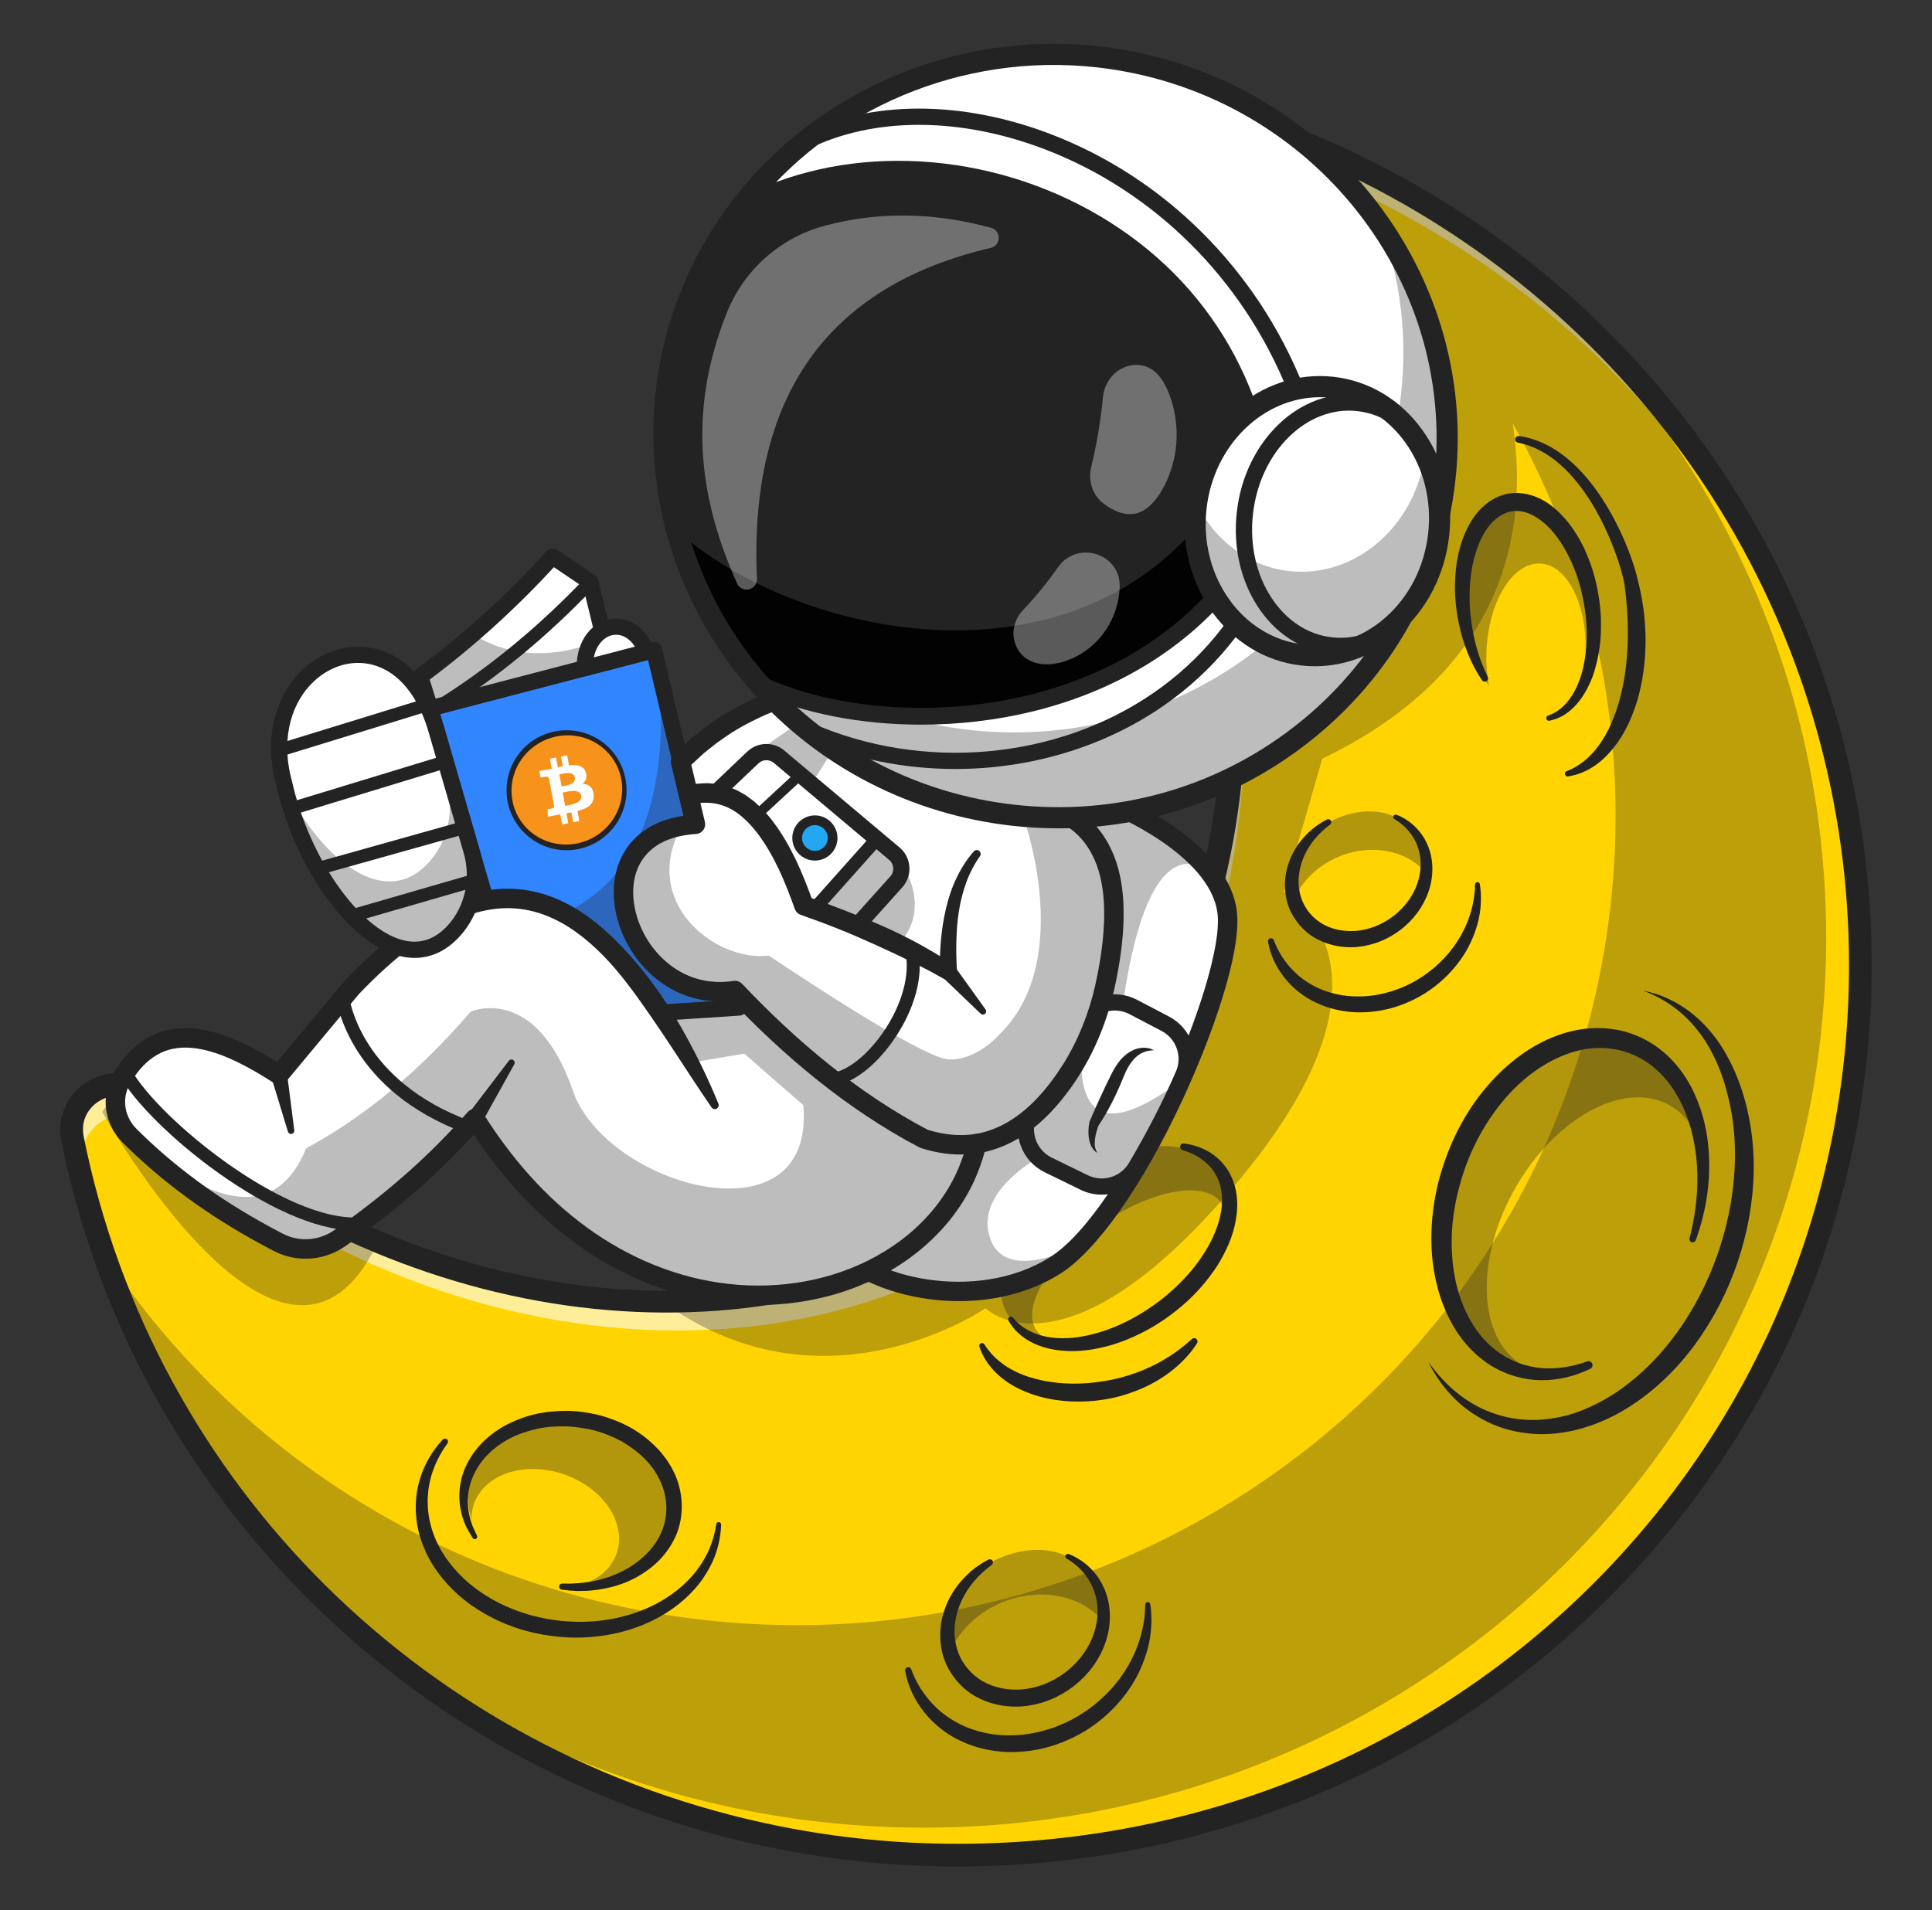 <?xml version="1.0" encoding="utf-8"?>
<!-- Generator: Adobe Illustrator 16.0.0, SVG Export Plug-In . SVG Version: 6.00 Build 0)  -->
<!DOCTYPE svg PUBLIC "-//W3C//DTD SVG 1.1//EN" "http://www.w3.org/Graphics/SVG/1.1/DTD/svg11.dtd">
<svg version="1.1" id="Camada_1" xmlns="http://www.w3.org/2000/svg" xmlns:xlink="http://www.w3.org/1999/xlink" x="0px" y="0px"
	 width="384.087px" height="379.841px" viewBox="0 0 384.087 379.841" enable-background="new 0 0 384.087 379.841"
	 xml:space="preserve">
<rect x="0" y="0" width="384.087" height="379.841" fill="#333333" stroke="none"/>
<g>
	<g>
		<path fill="#FFD400" d="M369.845,191.9c0,95.91-77.349,174.007-173.877,176.896c-1.837,0.058-3.688,0.083-5.538,0.083
			c-12.32,0-24.35-1.225-35.974-3.564C83.915,351.157,28.42,296.172,14.43,226.462c-1.264-6.279,3.894-11.05,9.296-10.817
			c1.934,0.084,3.907,0.818,5.622,2.347c13.932,12.448,29.533,22.126,45.818,28.914c17.716,7.395,36.238,11.378,54.263,11.811
			c70.142,1.683,132.85-50.356,112.053-164.092c0,0,4.758-26.941-8.865-52.838c-5.228-9.935,4.217-21.249,14.88-17.722
			c12.907,4.261,25.155,9.935,36.56,16.845c15.551,9.393,29.533,21.062,41.48,34.536c6.84,7.717,13.016,16.027,18.431,24.839
			C360.388,127.006,369.845,158.364,369.845,191.9z"/>
	</g>
	<g>
		<g opacity="0.35">
			<path fill="#232323" d="M226.702,263.059c-12.34,6.537-24.562,4.856-27.297-3.754s5.05-20.89,17.39-27.427
				c12.34-6.536,24.562-4.855,27.297,3.755C246.828,244.243,239.042,256.522,226.702,263.059z"/>
		</g>
		<g>
			<path fill="#FFD400" d="M226.558,262.32c-10.54,6.035-20.053,6.23-21.247,0.439s6.382-15.378,16.923-21.412
				c10.54-6.034,20.053-6.23,21.247-0.439S237.099,256.287,226.558,262.32z"/>
		</g>
		<g>
			<path fill="#FFD400" d="M180.552,332.082c0.433,1.609,1.074,3.17,1.933,4.651c6.073,10.501,20.644,13.171,32.549,5.966
				c8.938-5.417,13.835-14.863,13.143-23.671L180.552,332.082z"/>
		</g>
		<g>
			<path fill="#232323" d="M181.157,331.92c0.486,1.338,1.104,2.611,1.838,3.798c0.781,1.161,1.59,2.292,2.573,3.263
				c1.905,1.986,4.238,3.508,6.764,4.521c2.532,1.003,5.252,1.537,7.987,1.555c2.736,0.063,5.477-0.389,8.1-1.204
				c5.27-1.616,10.027-4.914,13.529-9.23c3.492-4.33,5.678-9.802,5.726-15.554v-0.01c0.003-0.279,0.23-0.504,0.511-0.502
				c0.252,0.002,0.459,0.189,0.495,0.432c0.44,2.977,0.244,6.086-0.566,9.034c-0.826,2.94-2.126,5.783-3.938,8.275
				c-1.778,2.519-3.996,4.722-6.48,6.561c-2.486,1.841-5.302,3.23-8.252,4.2c-2.957,0.959-6.088,1.401-9.211,1.313
				c-3.119-0.132-6.244-0.799-9.088-2.134c-5.722-2.581-10.141-7.978-11.197-13.994c-0.061-0.342,0.167-0.668,0.508-0.729
				C180.76,331.461,181.054,331.639,181.157,331.92z"/>
		</g>
		<g opacity="0.35">
			<path fill="#232323" d="M114.403,282.894c11.031,1.024,19.391,8.987,18.672,17.787c-0.719,8.8-10.245,15.103-21.276,14.077
				c-11.031-1.023-19.391-8.986-18.672-17.786S103.372,281.869,114.403,282.894z"/>
		</g>
		<g>
			<path fill="#FFD400" d="M114.106,293.967c7.461,3.525,10.958,10.854,7.811,16.366s-11.748,7.124-19.209,3.599
				c-7.461-3.524-10.958-10.852-7.811-16.365C98.044,292.054,106.645,290.442,114.106,293.967z"/>
		</g>
		<g>
			<path fill="#232323" d="M111.799,314.879l1.497,0.012c0.498-0.027,0.995-0.038,1.489-0.076c0.989-0.074,1.972-0.186,2.94-0.373
				c1.935-0.366,3.812-0.973,5.559-1.807c1.757-0.813,3.366-1.9,4.752-3.184c1.391-1.277,2.541-2.791,3.307-4.457
				c1.573-3.328,1.466-7.248-0.1-10.545c-0.215-0.405-0.391-0.83-0.631-1.223l-0.746-1.167L129,290.967
				c-0.289-0.363-0.641-0.68-0.957-1.023c-1.33-1.318-2.869-2.437-4.518-3.379c-1.673-0.906-3.458-1.607-5.303-2.126
				c-1.861-0.454-3.768-0.745-5.692-0.823c-1.918-0.035-3.85,0.076-5.726,0.485c-1.868,0.422-3.698,1.022-5.403,1.887
				c-3.37,1.755-6.258,4.55-7.579,8.117c-0.677,1.765-0.936,3.711-0.755,5.628c0.089,0.959,0.292,1.914,0.588,2.846
				c0.266,0.945,0.738,1.814,1.142,2.725l0.029,0.066c0.109,0.244-0.001,0.531-0.246,0.64c-0.228,0.101-0.493,0.011-0.616-0.198
				c-0.528-0.906-1.129-1.79-1.527-2.783c-0.415-0.984-0.716-2.021-0.903-3.085c-0.373-2.126-0.263-4.361,0.356-6.471
				c0.618-2.111,1.747-4.058,3.171-5.72c1.425-1.668,3.163-3.049,5.052-4.129c1.901-1.061,3.938-1.859,6.044-2.375
				c2.109-0.517,4.277-0.705,6.438-0.721c2.165,0.017,4.315,0.326,6.426,0.824c2.096,0.561,4.138,1.338,6.07,2.361
				c1.919,1.049,3.689,2.383,5.253,3.944c0.374,0.408,0.78,0.786,1.125,1.222l1.027,1.316l0.897,1.419
				c0.287,0.479,0.51,1.001,0.765,1.502c1.852,4.099,1.904,9.136-0.228,13.146c-1.03,2.006-2.474,3.753-4.158,5.159
				c-1.694,1.396-3.585,2.51-5.585,3.301c-2.007,0.775-4.101,1.262-6.206,1.488c-1.052,0.117-2.109,0.152-3.161,0.146
				c-0.526-0.017-1.051-0.062-1.574-0.091l-1.561-0.182c-0.332-0.039-0.569-0.34-0.531-0.671c0.036-0.309,0.299-0.536,0.603-0.534
				H111.799z"/>
		</g>
		<g>
			<path fill="#232323" d="M88.955,287.016c-2.298,3.143-3.739,6.836-3.905,10.605c-0.208,3.766,0.807,7.502,2.695,10.734
				c1.91,3.225,4.582,6.012,7.717,8.145c3.108,2.178,6.645,3.741,10.329,4.736c7.371,1.966,15.453,1.674,22.506-1.313
				c3.513-1.492,6.756-3.67,9.286-6.539c1.265-1.432,2.32-3.043,3.156-4.773c0.806-1.741,1.372-3.608,1.652-5.541l0.001-0.006
				c0.039-0.268,0.287-0.452,0.554-0.414c0.248,0.037,0.425,0.254,0.417,0.499c-0.065,2.052-0.458,4.112-1.173,6.067
				c-0.728,1.952-1.771,3.787-3.029,5.458c-2.562,3.315-5.979,5.929-9.756,7.703c-3.769,1.813-7.892,2.823-12.046,3.138
				c-4.161,0.319-8.357-0.095-12.403-1.136c-4.042-1.057-7.906-2.835-11.342-5.261c-1.71-1.223-3.3-2.624-4.717-4.191
				c-1.417-1.566-2.683-3.287-3.672-5.172c-0.985-1.882-1.751-3.893-2.177-5.984c-0.405-2.094-0.508-4.244-0.266-6.35
				c0.498-4.221,2.42-8.185,5.24-11.178c0.229-0.244,0.612-0.258,0.857-0.029C89.105,286.426,89.132,286.771,88.955,287.016z"/>
		</g>
		<g opacity="0.35">
			<path fill="#232323" d="M219.681,321.26c0.463,5.188-2.663,10.74-8.393,13.912c-7.63,4.219-16.992,2.616-20.913-3.579
				c-0.555-0.874-0.97-1.795-1.251-2.743c-3.372-10.484,4.457-17.7,11.977-19.904C209.599,306.453,218.197,309.896,219.681,321.26z"
				/>
		</g>
		<g>
			<path fill="#FFD400" d="M219.005,322.081c0.463,5.188-2.663,10.74-8.393,13.911c-7.63,4.22-16.992,2.617-20.914-3.578
				c-0.555-0.874-0.97-1.795-1.25-2.742c1.259-3.932,4.256-7.602,8.627-10.022C204.827,315.364,214.201,316.527,219.005,322.081z"/>
		</g>
		<g>
			<path fill="#232323" d="M197.138,311.184c-2.58,1.879-4.699,4.31-5.976,7.109c-1.3,2.771-1.75,5.903-1.109,8.753
				c0.319,1.431,0.872,2.776,1.722,3.946c0.813,1.186,1.855,2.193,3.056,2.98c2.412,1.58,5.425,2.188,8.368,1.945
				c5.922-0.495,11.545-4.547,13.893-10.111c1.146-2.773,1.496-5.926,0.616-8.83c-0.841-2.917-2.894-5.479-5.657-7.061
				c-0.242-0.138-0.328-0.446-0.191-0.689c0.127-0.223,0.398-0.313,0.63-0.22c1.587,0.642,3.086,1.594,4.321,2.849
				c1.25,1.244,2.225,2.768,2.889,4.426c1.322,3.342,1.203,7.172-0.008,10.527c-2.43,6.775-8.947,11.77-16.189,12.463
				c-3.607,0.336-7.395-0.473-10.51-2.537c-1.536-1.055-2.859-2.426-3.861-3.986c-1.039-1.533-1.719-3.328-2.004-5.131
				c-0.311-1.813-0.271-3.662,0.076-5.426c0.357-1.764,1.004-3.443,1.868-4.98c1.756-3.062,4.382-5.539,7.419-7.099
				c0.309-0.158,0.688-0.036,0.846,0.272c0.143,0.278,0.057,0.615-0.189,0.793L197.138,311.184z"/>
		</g>
		<g>
			<path fill="#FFD400" d="M308.934,198.476c5.819-2.452,11.905-3.101,17.688-1.507c10.479,2.887,16.971,12.27,19.309,24.646
				c1.533,8.121,1.021,17.441-1.919,26.862c-7.421,23.778-27.505,39.179-44.858,34.399c-6.458-1.779-11.627-6.102-15.19-12.054
				c-6.014-10.044-6.86-24.525-2.2-39.456L308.934,198.476z"/>
		</g>
		<g>
			<path fill="#232323" d="M326.623,196.969c2.92,0.561,5.751,1.752,8.268,3.46c2.527,1.7,4.704,3.927,6.508,6.408
				c3.547,5.038,5.607,10.972,6.593,17.003c1.007,6.059,0.811,12.276-0.269,18.301c-1.098,6.027-3.086,11.881-5.891,17.342
				c-2.822,5.443-6.451,10.512-10.936,14.766c-4.473,4.229-9.781,7.756-15.779,9.574c-0.738,0.25-1.51,0.408-2.26,0.615
				c-0.771,0.141-1.527,0.334-2.307,0.426c-1.544,0.25-3.117,0.326-4.68,0.301c-3.125-0.115-6.236-0.732-9.09-1.943
				c-2.844-1.229-5.441-2.965-7.596-5.106c-2.154-2.144-3.9-4.63-5.223-7.291c1.736,2.411,3.734,4.601,6.019,6.389
				c2.287,1.78,4.838,3.169,7.544,4.013c2.693,0.882,5.531,1.217,8.322,1.096c2.792-0.174,5.566-0.697,8.189-1.707
				c5.264-1.972,9.98-5.304,13.986-9.312c2.008-2.005,3.852-4.186,5.5-6.51c1.664-2.312,3.15-4.757,4.455-7.298
				c2.625-5.072,4.541-10.531,5.713-16.133c0.593-2.802,0.947-5.647,1.137-8.502c0.07-1.428,0.114-2.859,0.076-4.288
				c-0.02-1.431-0.102-2.86-0.256-4.281c-0.285-2.843-0.882-5.669-1.673-8.417c-0.802-2.748-1.903-5.41-3.353-7.879
				c-1.433-2.479-3.271-4.722-5.457-6.615C331.98,199.486,329.414,197.993,326.623,196.969z"/>
		</g>
		<g opacity="0.35">
			<path fill="#232323" d="M291.159,227.234c8.746-16.753,25.491-24.709,37.4-17.77s14.474,26.146,5.728,42.9
				c-8.746,16.753-25.491,24.709-37.4,17.77C284.976,263.195,282.413,243.988,291.159,227.234z"/>
		</g>
		<g>
			<path fill="#FFD400" d="M302.16,234.695c8.635-13.908,22.462-20.267,30.885-14.203c8.423,6.063,8.252,22.252-0.383,36.159
				c-8.634,13.907-22.461,20.267-30.885,14.203C293.355,264.791,293.525,248.603,302.16,234.695z"/>
		</g>
		<g>
			<path fill="#232323" d="M316.138,272.186c-1.495,0.698-3.059,1.287-4.69,1.676c-1.63,0.391-3.319,0.584-5.021,0.579
				c-3.405-0.023-6.834-1.001-9.806-2.776c-2.965-1.797-5.427-4.354-7.247-7.248c-1.814-2.904-3.073-6.111-3.832-9.399
				c-0.786-3.29-1.058-6.669-0.97-10.019c0.105-3.352,0.562-6.686,1.377-9.926c1.658-6.46,4.537-12.654,8.736-17.926
				c1.057-1.311,2.184-2.567,3.385-3.757c1.212-1.179,2.5-2.286,3.863-3.304c2.723-2.037,5.795-3.688,9.129-4.682
				c3.322-1.008,6.941-1.291,10.42-0.633c3.48,0.635,6.764,2.274,9.396,4.566c2.644,2.291,4.665,5.172,6.044,8.263
				c1.396,3.088,2.246,6.362,2.626,9.658c0.751,6.601-0.21,13.251-2.423,19.345c-0.121,0.336-0.493,0.509-0.829,0.387
				c-0.315-0.114-0.487-0.447-0.407-0.766l0.002-0.008c1.567-6.109,2.055-12.486,0.981-18.568c-0.53-3.033-1.44-5.985-2.823-8.663
				c-1.373-2.675-3.193-5.093-5.465-6.911c-2.258-1.833-4.954-3.012-7.777-3.482c-2.823-0.467-5.763-0.186-8.538,0.727
				c-5.573,1.825-10.482,5.742-14.2,10.506c-3.75,4.769-6.466,10.389-8,16.305c-1.585,5.895-1.961,12.142-0.791,18.074
				c0.572,2.966,1.606,5.824,3.077,8.409c1.458,2.591,3.454,4.86,5.89,6.506c2.421,1.658,5.299,2.679,8.287,2.915
				c2.99,0.242,6.07-0.271,8.984-1.326l0.01-0.004c0.416-0.15,0.877,0.064,1.028,0.481
				C316.696,271.578,316.509,272.012,316.138,272.186z"/>
		</g>
		<g>
			<path fill="#232323" d="M235.371,227.365c1.619,0.215,3.246,0.693,4.736,1.533c1.486,0.834,2.823,2.033,3.803,3.495
				c0.993,1.456,1.601,3.164,1.883,4.884c0.266,1.728,0.205,3.473-0.077,5.148c-0.269,1.682-0.771,3.303-1.417,4.842
				c-0.645,1.541-1.42,3.014-2.303,4.41c-1.798,2.773-3.96,5.276-6.4,7.452c-2.449,2.163-5.117,4.07-8.012,5.585
				c-2.889,1.516-5.965,2.717-9.189,3.369c-3.207,0.674-6.588,0.82-9.857,0.079c-1.621-0.393-3.221-1.001-4.623-1.94
				c-0.709-0.455-1.35-1.014-1.937-1.608c-0.577-0.61-1.065-1.292-1.491-1.997c-0.154-0.256-0.071-0.59,0.185-0.744
				c0.235-0.142,0.534-0.084,0.702,0.123l0.01,0.014c1.883,2.332,4.686,3.564,7.568,3.929c2.901,0.386,5.891,0.003,8.755-0.764
				c2.864-0.795,5.635-1.971,8.227-3.464c2.588-1.494,5.05-3.24,7.247-5.266c2.203-2.01,4.215-4.236,5.832-6.708
				c1.647-2.44,2.932-5.129,3.561-7.915c0.325-1.391,0.44-2.807,0.327-4.186c-0.111-1.374-0.466-2.725-1.142-3.919
				c-1.273-2.456-3.797-4.171-6.669-5.04c-0.356-0.106-0.559-0.482-0.452-0.839C234.733,227.518,235.048,227.322,235.371,227.365z"
				/>
		</g>
		<g>
			<path fill="#232323" d="M237.968,267.119c-2.278,3.532-5.682,6.344-9.476,8.258c-1.894,0.979-3.91,1.705-5.962,2.277
				c-2.063,0.533-4.177,0.877-6.307,0.99c-4.248,0.227-8.603-0.311-12.586-2.013c-1.987-0.839-3.874-1.988-5.456-3.492
				c-1.569-1.504-2.841-3.356-3.479-5.396c-0.09-0.288,0.07-0.594,0.358-0.684c0.241-0.075,0.496,0.026,0.625,0.232l0.005,0.009
				c2.073,3.325,5.399,5.401,9,6.532c3.614,1.131,7.487,1.477,11.303,1.207c3.817-0.28,7.611-1.11,11.163-2.572
				c3.555-1.459,6.863-3.512,9.777-6.207l0.006-0.006c0.274-0.254,0.703-0.238,0.957,0.037
				C238.111,266.524,238.132,266.865,237.968,267.119z"/>
		</g>
		<g>
			<path fill="#FFD400" d="M291.827,141.679c-2.62-4.478-4.687-9.94-5.874-16.028c-3.563-18.27,2.138-35.255,12.732-37.94
				c10.595-2.684,22.072,9.95,25.635,28.219c3.564,18.27-2.137,35.255-12.73,37.939L291.827,141.679z"/>
		</g>
		<g>
			<path fill="#232323" d="M301.976,86.701c3.528,0.484,6.824,2.164,9.529,4.405c2.729,2.24,4.98,4.97,6.893,7.877
				c1.908,2.915,3.518,6.007,4.844,9.218c0.662,1.607,1.261,3.24,1.771,4.919c0.254,0.841,0.486,1.693,0.676,2.585
				c0.206,0.847,0.414,1.695,0.563,2.556c0.176,0.856,0.301,1.721,0.442,2.585c0.112,0.868,0.212,1.738,0.276,2.612
				c0.148,1.747,0.221,3.505,0.146,5.264c-0.084,3.518-0.608,7.041-1.589,10.46c-0.513,1.703-1.138,3.38-1.911,4.998
				c-0.801,1.604-1.732,3.159-2.868,4.574c-1.144,1.403-2.46,2.697-3.995,3.69c-1.527,0.998-3.267,1.678-5.034,1.939
				c-0.295,0.043-0.569-0.16-0.612-0.455c-0.038-0.253,0.107-0.492,0.336-0.582l0.013-0.004c1.526-0.599,2.88-1.475,4.071-2.518
				c1.172-1.07,2.185-2.305,3.033-3.653c0.857-1.342,1.582-2.778,2.165-4.28c0.608-1.489,1.095-3.037,1.476-4.615
				c0.81-3.146,1.197-6.41,1.361-9.687c0.139-3.28,0.037-6.584-0.308-9.882c-0.081-0.825-0.199-1.646-0.288-2.474
				c-0.134-0.777-0.334-1.572-0.548-2.366c-0.437-1.587-0.967-3.167-1.558-4.721c-1.195-3.105-2.615-6.137-4.344-8.972
				c-1.731-2.827-3.754-5.488-6.199-7.678c-2.438-2.177-5.342-3.872-8.56-4.481c-0.362-0.069-0.599-0.417-0.53-0.779
				C301.294,86.887,301.626,86.653,301.976,86.701z"/>
		</g>
		<g opacity="0.35">
			<path fill="#232323" d="M315.039,112.823c1.695,5.317,2.14,10.879,1.494,15.725c-0.76,5.683-3.006,10.399-6.481,12.606
				c-6.437,4.098-14.642-1.937-18.323-13.481c-3.519-11.016-1.645-23.072,4.135-27.716c0.273-0.225,0.56-0.43,0.852-0.615
				C303.152,95.244,311.357,101.278,315.039,112.823z"/>
		</g>
		<g>
			<path fill="#FFD400" d="M295.609,127.971c0.85-9.706,5.904-16.799,11.29-15.843s9.063,9.599,8.214,19.305
				s-5.904,16.799-11.29,15.843C298.437,146.321,294.759,137.677,295.609,127.971z"/>
		</g>
		<g>
			<path fill="#232323" d="M294.611,135.242c-2.256-3.355-3.733-7.209-4.57-11.175l-0.295-1.496l-0.209-1.513l-0.103-0.758
				l-0.06-0.763l-0.111-1.53c-0.058-2.048,0.043-4.108,0.343-6.163c0.329-2.052,0.879-4.092,1.747-6.053
				c0.871-1.949,2.066-3.863,3.842-5.372c0.896-0.731,1.908-1.39,3.049-1.785c1.115-0.461,2.35-0.643,3.557-0.604
				c2.438,0.082,4.662,1.073,6.427,2.394c1.784,1.326,3.218,2.951,4.435,4.675c1.202,1.736,2.188,3.585,2.963,5.506
				c1.572,3.835,2.396,7.895,2.624,11.977c0.067,2.045,0.046,4.097-0.241,6.13c-0.293,2.029-0.74,4.043-1.459,5.981
				c-0.752,1.921-1.741,3.789-3.142,5.364c-0.69,0.79-1.497,1.493-2.393,2.062c-0.21,0.16-0.453,0.273-0.695,0.385l-0.719,0.339
				c-0.49,0.197-1.015,0.308-1.515,0.458c-0.283,0.085-0.582-0.075-0.668-0.358c-0.084-0.278,0.069-0.571,0.342-0.663l0.063-0.021
				c1.748-0.584,3.17-1.819,4.24-3.294c1.066-1.488,1.834-3.202,2.358-4.992c0.509-1.799,0.812-3.66,0.952-5.534
				c0.123-1.878,0.076-3.767-0.082-5.644c-0.423-3.741-1.273-7.464-2.798-10.864c-0.761-1.696-1.648-3.324-2.701-4.808
				c-1.063-1.47-2.289-2.805-3.679-3.808c-1.387-0.996-2.92-1.663-4.434-1.716c-0.752-0.028-1.508,0.067-2.211,0.368
				c-0.722,0.234-1.385,0.666-2.012,1.162c-1.256,1.013-2.274,2.469-3.036,4.077c-0.765,1.614-1.294,3.38-1.688,5.188
				c-0.354,1.823-0.523,3.692-0.575,5.575l0.011,1.415l0.008,0.709l0.051,0.708l0.102,1.418l0.184,1.413
				c0.473,3.775,1.566,7.484,3.25,10.935l0.004,0.008c0.162,0.332,0.023,0.731-0.309,0.893
				C295.154,135.618,294.792,135.515,294.611,135.242z"/>
		</g>
		<g>
			<path fill="#FFD400" d="M250.089,181.938c0.373,1.387,0.926,2.732,1.667,4.009c5.235,9.052,17.795,11.354,28.058,5.142
				c7.705-4.668,11.926-12.812,11.328-20.404L250.089,181.938z"/>
		</g>
		<g>
			<path fill="#232323" d="M253.245,186.941c0.429,1.146,0.968,2.235,1.604,3.249c0.678,0.991,1.377,1.956,2.224,2.782
				c1.641,1.691,3.642,2.983,5.804,3.844c2.17,0.85,4.496,1.305,6.836,1.313c2.34,0.054,4.686-0.335,6.932-1.032
				c4.514-1.381,8.592-4.199,11.608-7.888c3.007-3.702,4.905-8.38,4.99-13.328v-0.009c0.005-0.266,0.224-0.478,0.49-0.473
				c0.237,0.004,0.433,0.18,0.468,0.407c0.401,2.571,0.246,5.264-0.443,7.82c-0.704,2.549-1.82,5.017-3.386,7.18
				c-3.078,4.37-7.615,7.701-12.753,9.345c-2.564,0.833-5.281,1.215-7.99,1.138c-2.705-0.119-5.418-0.7-7.883-1.866
				c-4.963-2.251-8.781-6.957-9.652-12.171c-0.056-0.326,0.164-0.635,0.49-0.69C252.871,186.512,253.146,186.678,253.245,186.941z"
				/>
		</g>
		<g opacity="0.35">
			<path fill="#232323" d="M283.819,172.609c0.399,4.472-2.296,9.258-7.233,11.992c-6.578,3.637-14.648,2.256-18.027-3.085
				c-0.479-0.753-0.836-1.547-1.078-2.364c-2.907-9.038,3.841-15.258,10.323-17.158
				C275.128,159.847,282.539,162.815,283.819,172.609z"/>
		</g>
		<g>
			<path fill="#FFD400" d="M283.236,173.318c0.398,4.472-2.295,9.258-7.233,11.992c-6.577,3.637-14.647,2.256-18.028-3.085
				c-0.478-0.753-0.836-1.547-1.078-2.364c1.086-3.389,3.67-6.551,7.438-8.639C271.014,167.528,279.095,168.53,283.236,173.318z"/>
		</g>
		<g>
			<path fill="#232323" d="M264.417,163.973c-2.205,1.634-4.008,3.727-5.087,6.128c-1.101,2.377-1.471,5.05-0.919,7.47
				c0.527,2.43,2.035,4.546,4.069,5.873c2.048,1.34,4.609,1.854,7.116,1.65c5.045-0.418,9.852-3.868,11.872-8.61
				c0.985-2.365,1.298-5.052,0.559-7.536c-0.704-2.495-2.444-4.697-4.806-6.077c-0.23-0.134-0.308-0.429-0.174-0.659
				c0.121-0.207,0.371-0.29,0.588-0.208l0.003,0.001c2.78,1.054,5.146,3.386,6.284,6.28c1.16,2.901,1.068,6.233,0.021,9.151
				c-2.098,5.896-7.757,10.242-14.059,10.849c-3.141,0.294-6.439-0.412-9.156-2.213c-1.339-0.921-2.492-2.12-3.365-3.482
				c-0.904-1.338-1.496-2.905-1.74-4.477c-0.268-1.579-0.229-3.189,0.076-4.723c0.316-1.533,0.883-2.99,1.637-4.322
				c1.535-2.651,3.822-4.788,6.462-6.118c0.295-0.149,0.654-0.03,0.803,0.265c0.134,0.264,0.052,0.58-0.177,0.75L264.417,163.973z"
				/>
		</g>
	</g>
	<g opacity="0.6">
		<g>
			<path fill="#FFFFFF" d="M16.364,232.264c-1.264-6.278,3.894-11.049,9.296-10.817c1.934,0.084,3.907,0.819,5.622,2.347
				c13.932,12.449,29.533,22.126,45.818,28.914c17.716,7.395,36.238,11.379,54.263,11.811
				c70.142,1.684,132.85-50.355,112.052-164.091c0,0,3.711-21.029-4.817-43.788c5.985,20.407,2.884,37.985,2.884,37.985
				c20.797,113.735-41.911,165.774-112.053,164.092c-18.025-0.433-36.547-4.416-54.263-11.811
				c-16.285-6.788-31.886-16.466-45.818-28.914c-1.715-1.528-3.688-2.263-5.622-2.347c-5.402-0.232-10.56,4.539-9.296,10.817
				c1.625,8.099,3.817,15.994,6.521,23.653C19.122,244.287,17.582,238.333,16.364,232.264z"/>
		</g>
		<g>
			<path fill="#FFFFFF" d="M233.116,42.754c-0.718-8.356,7.367-15.848,16.315-12.889c12.906,4.262,25.155,9.935,36.56,16.846
				c15.55,9.393,29.533,21.062,41.479,34.536c6.84,7.717,13.016,16.027,18.432,24.84c6.434,10.47,11.793,21.655,15.937,33.401
				c-4.354-13.875-10.386-27.022-17.872-39.203c-5.415-8.813-11.591-17.123-18.431-24.84c-11.947-13.474-25.93-25.143-41.48-34.536
				c-11.404-6.911-23.652-12.584-36.56-16.845c-10.663-3.527-20.107,7.788-14.88,17.722
				C232.787,42.108,232.952,42.431,233.116,42.754z"/>
		</g>
	</g>
	<g opacity="0.3">
		<path fill="#232323" d="M363.043,186.434c0,95.91-77.348,174.007-173.877,176.895c-1.837,0.059-3.688,0.084-5.538,0.084
			c-12.32,0-24.35-1.225-35.974-3.564c-18.773-3.766-36.483-10.432-52.625-19.489c-28.869-18.251-52.084-44.432-66.486-75.421
			c-1.67-3.585-3.217-7.234-4.642-10.941c12.172,17.148,27.67,31.964,45.721,43.434c10.541,6.697,21.952,12.255,34.078,16.471
			c10.206,3.559,20.914,6.157,32.034,7.686c1.67,0.225,3.346,0.432,5.016,0.611c87.504,9.367,167.031-51.542,178.926-138.136
			c4.165-30.274-0.483-59.762-11.99-85.923c-2.09-4.745-4.404-9.387-6.931-13.893c0.645,4.41,0.954,8.993,0.761,13.642
			c-0.793,18.999-9.967,39.126-38.648,52.98l-7.627,26.49c0,0,26.432,14.415-8.381,56.655
			c-34.813,42.232-50.931,26.115-50.931,26.115s-31.563,21.791-63.398-0.734c-0.606-0.419-1.205-0.863-1.812-1.322
			c70.143,1.684,132.851-50.355,112.053-164.091c0,0,4.758-26.941-8.864-52.838c-3.9-7.414,0.368-15.595,7.22-17.806
			c0.149-0.045,0.291-0.09,0.439-0.129c0.109-0.032,0.226-0.064,0.342-0.09c0.129-0.032,0.251-0.064,0.38-0.09
			c0.167-0.039,0.335-0.071,0.503-0.097c0.199-0.032,0.4-0.064,0.6-0.084c0.116-0.013,0.226-0.026,0.336-0.032
			c0.141-0.019,0.283-0.026,0.425-0.032c0.212-0.013,0.425-0.019,0.638-0.019c1.297,0,2.637,0.206,3.998,0.657
			c0.805,0.265,1.611,0.542,2.41,0.819c0.471,0.161,0.941,0.322,1.406,0.497c0.496,0.167,0.986,0.348,1.477,0.528
			c0.412,0.148,0.818,0.297,1.225,0.452c0.354,0.129,0.709,0.264,1.057,0.399c0.606,0.232,1.213,0.464,1.813,0.703
			c0.18,0.064,0.367,0.142,0.547,0.219c0.574,0.219,1.142,0.451,1.709,0.684c0.406,0.161,0.806,0.329,1.205,0.503
			c0.465,0.187,0.922,0.38,1.387,0.58c0.852,0.361,1.701,0.735,2.547,1.109c0.876,0.393,1.746,0.793,2.617,1.192
			c0.077,0.039,0.154,0.071,0.225,0.11c0.755,0.348,1.51,0.709,2.257,1.07c0.194,0.097,0.394,0.193,0.587,0.29
			c0.605,0.29,1.212,0.593,1.812,0.896c0.322,0.161,0.645,0.322,0.961,0.49c2.095,1.07,4.171,2.179,6.222,3.327
			c14.356,9.064,27.314,20.088,38.486,32.692c6.841,7.717,13.017,16.027,18.432,24.84
			C353.586,121.54,363.043,152.897,363.043,186.434z"/>
	</g>
	<g opacity="0.3">
		<path fill="#232323" d="M75.166,246.905c-18.573,39.319-54.811-25.781-54.811-25.781l3.372-5.479
			c1.934,0.084,3.907,0.818,5.622,2.347C43.28,230.439,58.881,240.117,75.166,246.905z"/>
	</g>
	<g>
		<path fill="#232323" d="M190.429,371.136c-12.27,0-24.522-1.214-36.418-3.609c-35.051-7.034-66.99-24.049-92.363-49.204
			c-25.386-25.166-42.479-56.777-49.43-91.416c-0.972-4.84,1.163-9.548,5.44-11.996c4.307-2.465,9.485-1.916,13.194,1.398
			c46.572,41.625,111.795,52.359,158.612,26.102c44.237-24.812,62.389-78.529,49.798-147.38c-0.048-0.264-0.049-0.534-0.003-0.798
			c0.046-0.26,4.443-26.526-8.639-51.395c-2.873-5.458-2.183-11.771,1.802-16.474c3.944-4.655,9.992-6.357,15.783-4.442
			c30.438,10.06,57.763,28.051,79.019,52.027c6.939,7.829,13.22,16.292,18.666,25.155c17.147,27.906,26.21,59.995,26.21,92.797
			c0,46.916-18.25,91.278-51.388,124.914c-33.063,33.559-77.342,52.82-124.678,54.236
			C194.252,371.107,192.365,371.136,190.429,371.136z M23.365,217.893c-1.291,0-2.5,0.382-3.465,0.935
			c-2.039,1.167-3.965,3.669-3.257,7.19C30.531,295.225,84.801,349.033,154.9,363.102c11.605,2.337,23.558,3.521,35.529,3.521
			c1.889,0,3.729-0.027,5.467-0.082c96.277-2.881,171.693-79.592,171.693-174.641c0-31.968-8.833-63.24-25.544-90.435
			c-5.309-8.64-11.431-16.891-18.197-24.524c-20.729-23.381-47.375-40.925-77.059-50.736c-4.793-1.584-8.784,0.549-10.923,3.074
			c-2.171,2.563-3.64,6.917-1.251,11.455c13.066,24.841,9.729,50.213,9.157,53.87c6.771,37.315,4.996,69.828-5.275,96.645
			c-9.202,24.025-25.394,43.077-46.825,55.097c-23.188,13.006-52.241,17.557-81.806,12.819c-29.731-4.765-58.86-18.79-82.021-39.491
			C26.402,218.385,24.831,217.893,23.365,217.893z"/>
	</g>
	<g>
		<g>
			<path fill="#FFFFFF" d="M214.947,247.221c-1.824,1.908-3.623,3.449-5.371,4.525c-15.691,9.671-38.12,3.869-44.096-4.725
				l23.57-38.637l22.377-36.669l7.71-12.636c0.773,0.123,14.982,5.647,21.591,14.692c0.02,0.026,0.031,0.039,0.031,0.039
				c1.67,2.295,2.85,4.816,3.198,7.537C245.486,193.307,229.529,231.975,214.947,247.221z"/>
		</g>
		<g opacity="0.3">
			<path fill="#232323" d="M214.947,247.221c-1.824,1.908-3.623,3.449-5.371,4.525c-15.691,9.671-38.12,3.869-44.096-4.725
				l23.57-38.637c5.931-2.198,9.368-2.417,9.78-2.843l7.549,24.691c0,0-12.874,6.905-9.482,16.144
				C200.287,255.615,214.947,247.221,214.947,247.221z"/>
		</g>
		<g>
			<path fill="#FFFFFF" d="M193.027,228.055l-0.831,1.012l-3.649,4.468c0,0-12.894,2.74-18.148,2.901
				c-3.198,0.097-10.734-1.122-16.42-2.34c-3.649-0.787-6.543-1.574-7.046-2.012c-1.289-1.129-12.088-6.125-12.088-6.125
				l-20.971-27.482c0.851,0.032,6.679-0.948,13.951-2.121c13.525-2.166,32.041-4.983,32.84-3.166
				c1.103,2.488,26.071,28.367,31.371,33.846C192.673,227.693,193.027,228.055,193.027,228.055z"/>
		</g>
		<g>
			<path fill="#232323" d="M190.669,258.715c-11.693,0-22.636-4.633-26.778-10.592c-0.61-0.877-0.393-2.082,0.484-2.691
				s2.082-0.394,2.692,0.483c5.587,8.038,26.845,13.215,41.493,4.185c15.135-9.329,35.08-55.979,33.479-68.507
				c-1.479-11.575-20.661-19.874-23.307-20.621c-1-0.213-1.669-1.175-1.505-2.197c0.168-1.055,1.16-1.772,2.215-1.604
				c1.63,0.261,24.578,9.415,26.434,23.932c1.067,8.354-5.167,25.519-10.83,37.679c-7.989,17.158-17.133,30.096-24.457,34.611
				C204.486,257.156,197.45,258.715,190.669,258.715z M218.752,160.975c0.032,0.007,0.06,0.011,0.079,0.015
				C218.805,160.985,218.779,160.98,218.752,160.975z"/>
		</g>
		<g opacity="0.3">
			<path fill="#232323" d="M240.728,173.772c-0.671-0.67-12.095-11.63-17.465,25.73c0,0-10.683,0.025-10.038-2.341
				c0.426-1.566-1.044-15.878-1.798-25.446l7.71-12.636C219.911,159.202,234.12,164.727,240.728,173.772z"/>
		</g>
		<g>
			<path fill="#FFFFFF" d="M235.281,213.652c-0.213,0.49-0.426,0.973-0.646,1.457c-2.565,5.757-5.531,11.41-8.832,16.987
				c-2.089,3.532-6.557,4.841-10.244,3.043l-7.188-3.507c-3.732-1.831-5.415-6.24-3.842-10.09l0.238-0.58l7.201-12.655l2.979-5.235
				c0.02-0.051,0.084-0.16,0.188-0.315c2.224-3.313,6.627-4.378,10.166-2.521l6.369,3.333
				C235.319,205.478,236.917,209.875,235.281,213.652z"/>
		</g>
		<g>
			<path fill="#232323" d="M219,237.545c-1.401,0-2.819-0.308-4.147-0.957l-7.188-3.51c-4.485-2.191-6.518-7.525-4.626-12.145
				l0.238-0.582c0.337-0.822,1.28-1.217,2.102-0.881c0.823,0.338,1.219,1.279,0.882,2.104l-0.238,0.581
				c-1.25,3.053,0.093,6.577,3.057,8.025l7.188,3.511c2.925,1.428,6.505,0.367,8.151-2.418c3.64-6.154,6.797-12.3,9.384-18.266
				c1.289-2.973,0.025-6.492-2.877-8.011l-6.372-3.335c-2.845-1.489-6.319-0.63-8.084,1.996c-0.022,0.034-0.042,0.064-0.06,0.09
				c-0.338,0.734-1.181,1.115-1.967,0.855c-0.846-0.277-1.306-1.189-1.027-2.035c0.078-0.236,0.202-0.445,0.377-0.705
				c2.684-3.996,7.951-5.31,12.256-3.057l6.372,3.335c4.392,2.298,6.297,7.634,4.339,12.149c-2.64,6.088-5.858,12.354-9.566,18.623
				C225.447,235.869,222.267,237.545,219,237.545z M216.478,203.576c0,0.002,0,0.002-0.001,0.002
				C216.478,203.578,216.478,203.578,216.478,203.576z"/>
		</g>
		<g>
			<path fill="#232323" d="M229.44,208.857c-0.868-0.047-1.669,0.172-2.364,0.484c-0.691,0.344-1.275,0.817-1.762,1.387
				c-0.484,0.568-0.911,1.188-1.252,1.88l-0.268,0.507l-0.225,0.54l-0.235,0.532l-0.236,0.592c-0.646,1.572-1.357,3.117-2.134,4.633
				c-0.785,1.518-1.619,2.986-2.602,4.434l0.084-0.191c-0.17,0.392-0.322,0.883-0.451,1.338c-0.128,0.466-0.233,0.938-0.297,1.414
				c-0.131,0.951-0.107,1.927,0.459,2.843c-0.471-0.255-0.859-0.693-1.131-1.194c-0.291-0.5-0.416-1.059-0.527-1.612
				c-0.102-0.558-0.129-1.12-0.109-1.677c0.018-0.567,0.068-1.093,0.189-1.692l0.083-0.191c0.651-1.51,1.327-3.062,2.027-4.577
				c0.7-1.522,1.419-3.037,2.169-4.541c0.754-1.521,1.764-3.224,3.328-4.324c0.763-0.564,1.682-0.959,2.618-1.071
				C227.736,208.252,228.689,208.408,229.44,208.857z"/>
		</g>
		<g>
			<path fill="#FFFFFF" d="M121.209,131.552l-5.538,1.444l-30.146,7.865l-1.985-6.337c3.604-2.656,7.111-5.46,10.521-8.413
				c5.512-4.758,10.779-9.909,15.801-15.44l7.485,5.048L121.209,131.552z"/>
		</g>
		<g>
			<polygon fill="#3185FF" points="146.932,200.333 103.597,203.189 98.42,185.344 85.526,140.861 130.009,129.256 131.015,133.486 
							"/>
		</g>
		<g opacity="0.3">
			<path fill="#232323" d="M234.635,215.109c-2.565,5.757-5.531,11.41-8.832,16.987c-2.089,3.532-6.557,4.841-10.244,3.043
				l-7.188-3.507c-3.732-1.831-5.415-6.24-3.842-10.09l0.238-0.58l7.201-12.655l2.979,0.909
				c-0.394,12.771,4.815,16.801,19.662,5.783C234.609,215,234.617,215.038,234.635,215.109z"/>
		</g>
		<g>
			<path fill="#232323" d="M103.594,204.799c-0.712,0-1.346-0.471-1.547-1.164L83.979,141.31c-0.121-0.418-0.068-0.867,0.146-1.245
				c0.215-0.378,0.574-0.653,0.995-0.763l44.483-11.604c0.418-0.109,0.865-0.045,1.237,0.178s0.638,0.586,0.738,1.008l16.923,71.076
				c0.11,0.463,0.011,0.949-0.271,1.331s-0.718,0.62-1.191,0.651l-43.337,2.854C103.666,204.797,103.63,204.799,103.594,204.799z
				 M87.535,142.002l17.247,59.491l40.14-2.644l-16.099-67.618L87.535,142.002z"/>
		</g>
		<g>
			<path fill="#F26E25" d="M123.705,157.133c0,6.112-4.958,11.076-11.076,11.076s-11.076-4.964-11.076-11.076
				c0-3.346,1.483-6.344,3.829-8.378c1.942-1.681,4.476-2.698,7.248-2.698c0.113,0,0.221,0,0.329,0.011
				C118.922,146.239,123.705,151.129,123.705,157.133z"/>
		</g>
		<g opacity="0.3">
			<path fill="#232323" d="M123.705,157.133c0,6.112-4.958,11.076-11.076,11.076c-2.153,0-4.158-0.613-5.856-1.675
				c0.511,0.074,1.028,0.113,1.556,0.113c6.117,0,11.076-4.964,11.076-11.076c0-3.964-2.09-7.446-5.226-9.4
				C119.564,146.92,123.705,151.544,123.705,157.133z"/>
		</g>
		<g opacity="0.6">
			<path fill="#FFFFFF" d="M121.052,149.954c-1.812-1.46-4.089-2.352-6.577-2.42c-0.108-0.011-0.216-0.011-0.329-0.011
				c-2.772,0-5.305,1.017-7.248,2.698c-2.346,2.034-3.829,5.033-3.829,8.378c0,2.744,1,5.26,2.658,7.191
				c-2.544-2.022-4.175-5.152-4.175-8.656c0-3.346,1.483-6.344,3.829-8.378c1.942-1.681,4.476-2.698,7.248-2.698
				c0.113,0,0.221,0,0.329,0.011C116.202,146.159,119.092,147.647,121.052,149.954z"/>
		</g>
		<g opacity="0.3">
			<path fill="#232323" d="M146.932,200.333l-43.335,2.856l-5.177-17.845c22.848-2.65,35.432-17.832,32.595-51.858L146.932,200.333z
				"/>
		</g>
		<g>
			<path fill="#232323" d="M112.629,169.061c-6.577,0-11.928-5.351-11.928-11.928c0-3.463,1.502-6.751,4.122-9.021
				c2.166-1.875,4.937-2.906,7.806-2.906c0.132,0,0.258,0.001,0.383,0.012c6.476,0.201,11.545,5.429,11.545,11.916
				C124.557,163.709,119.206,169.061,112.629,169.061z M112.698,146.909c-0.022,0-0.046,0-0.069,0c-2.459,0-4.835,0.884-6.69,2.49
				c-2.246,1.946-3.534,4.766-3.534,7.734c0,5.638,4.586,10.224,10.224,10.224s10.224-4.586,10.224-10.224
				c0-5.568-4.356-10.054-9.918-10.213c-0.022-0.001-0.043-0.002-0.065-0.004C112.813,146.91,112.756,146.909,112.698,146.909z"/>
		</g>
		<g>
			<path fill="#232323" d="M113.748,148.511c0.009,1.076-0.394,2.154-1.12,2.978c-0.714,0.835-1.778,1.414-2.936,1.524
				c-1.152,0.126-2.394-0.239-3.309-1.034c-0.924-0.778-1.517-1.972-1.554-3.193l0-0.021c-0.005-0.17,0.071-0.326,0.191-0.429
				c1.101-0.931,2.414-1.594,3.782-1.967c1.373-0.373,2.78-0.472,4.164-0.365c0.019,0.001,0.036,0.012,0.045,0.026
				C113.492,146.77,113.763,147.639,113.748,148.511z M113.748,148.511c-0.01-0.868-0.294-1.739-0.841-2.404l0.045,0.026
				c-0.673-0.004-1.358,0.1-2.015,0.245c-0.658,0.156-1.296,0.374-1.904,0.646c-1.217,0.544-2.314,1.288-3.289,2.15l0.19-0.45
				c0.074,0.932,0.48,1.822,1.152,2.488c0.667,0.666,1.588,1.103,2.588,1.156c0.995,0.065,2.045-0.29,2.824-1.005
				c0.383-0.361,0.701-0.799,0.92-1.288C113.626,149.583,113.738,149.048,113.748,148.511z"/>
		</g>
		<g>
			<path fill="#232323" d="M111.288,159.678c0.012,0.776-0.285,1.551-0.811,2.148c-0.522,0.599-1.297,1.016-2.147,1.093
				c-0.847,0.084-1.762-0.199-2.437-0.804c-0.68-0.599-1.085-1.513-1.089-2.437c0.004-0.923,0.407-1.839,1.087-2.438
				c0.674-0.606,1.59-0.889,2.438-0.805c0.852,0.078,1.626,0.495,2.148,1.096C111.004,158.127,111.3,158.903,111.288,159.678z
				 M111.288,159.678c-0.006-0.776-0.347-1.54-0.923-2.035c-0.571-0.501-1.335-0.72-2.035-0.638
				c-1.432,0.158-2.418,1.424-2.391,2.673c-0.029,1.249,0.956,2.52,2.391,2.676c0.701,0.083,1.465-0.138,2.036-0.64
				C110.941,161.218,111.282,160.454,111.288,159.678z"/>
		</g>
		<g>
			<path fill="#232323" d="M121.465,156.862c0.011,0.807-0.297,1.612-0.845,2.231c-0.544,0.622-1.35,1.051-2.231,1.128
				c-0.878,0.084-1.824-0.211-2.52-0.839c-0.702-0.621-1.12-1.565-1.124-2.52c0.003-0.954,0.419-1.901,1.122-2.522
				c0.695-0.629,1.643-0.924,2.522-0.84c0.882,0.078,1.688,0.508,2.232,1.13C121.167,155.249,121.476,156.056,121.465,156.862z
				 M121.465,156.862c-0.006-0.808-0.36-1.602-0.958-2.119c-0.593-0.523-1.388-0.755-2.119-0.672
				c-1.495,0.156-2.538,1.479-2.509,2.792c-0.03,1.312,1.012,2.639,2.509,2.794c0.732,0.083,1.527-0.151,2.12-0.675
				C121.105,158.463,121.458,157.669,121.465,156.862z"/>
		</g>
		<g>
			<path fill="#FFFFFF" d="M219.737,195.859c-1.56,7.13-4.468,13.932-8.787,19.816c-7.911,10.773-17.059,14.035-27.271,10.768
				c-13.332-6.988-25.781-17.039-37.553-29.482c-20.159,3.224-30.777-25.871-13.564-31.982c0.89-0.316,1.876-0.567,2.921-0.754
				l0.083-0.019v0.006c0.845-0.148,1.734-0.258,2.688-0.31l-1.373-5.783c10.225-2.663,17.478,6.183,22.944,21.958
				c10.831,3.823,20.584,8.116,28.721,13.112c-0.348-9.405,1.012-17.593,5.66-23.427l9.891-3.881l8.07-3.165l0.658-0.258
				c0.135,0.083,0.264,0.167,0.393,0.258C221.226,168.009,223.398,179.059,219.737,195.859z"/>
		</g>
		<g>
			<path fill="#FFFFFF" d="M219.737,195.859c-1.56,7.13-4.468,13.932-8.787,19.816c-7.911,10.773-17.059,14.035-27.271,10.768
				c-13.332-6.988-25.781-17.039-37.553-29.482c-22.081,3.533-32.718-31.712-7.872-33.059l-0.974-4.113h-0.006l-0.393-1.67
				c0.013-0.006,0.025-0.006,0.039-0.006l-0.045-0.032l-1.586-6.653c15.505-15.634,33.24-14.867,33.24-14.867l44.296,25.897
				C221.155,167.654,223.457,178.788,219.737,195.859z"/>
		</g>
		<g>
			<circle fill="#22A7F0" cx="162.003" cy="166.625" r="3.523"/>
		</g>
		<g>
			<path fill="#232323" d="M194.814,170.247c-1.137,1.619-2.044,3.378-2.721,5.225c-0.671,1.849-1.151,3.768-1.462,5.721
				c-0.311,1.955-0.461,3.94-0.5,5.933c-0.055,1.993-0.004,3.995,0.123,5.999c0.059,0.929-0.646,1.729-1.575,1.789
				c-0.344,0.021-0.67-0.062-0.947-0.221l-0.083-0.049c-2.245-1.289-4.544-2.488-6.882-3.615c-2.326-1.15-4.689-2.23-7.056-3.311
				c-2.371-1.072-4.763-2.11-7.189-3.071c-2.422-0.972-4.876-1.87-7.34-2.745c-0.57-0.202-0.987-0.644-1.177-1.173l-0.006-0.018
				c-0.957-2.704-2-5.369-3.2-7.936c-1.226-2.546-2.613-5-4.276-7.164c-1.662-2.145-3.615-4.034-5.881-5.073
				c-2.262-1.025-4.775-1.191-7.272-0.547l1.394-2.319l1.376,5.779c0.248,1.039-0.395,2.082-1.434,2.329
				c-0.101,0.024-0.201,0.04-0.301,0.047l-0.042,0.003c-2.129,0.15-4.213,0.542-6.059,1.353c-1.845,0.803-3.416,2.038-4.512,3.63
				c-1.109,1.583-1.74,3.518-1.874,5.544c-0.149,2.023,0.14,4.118,0.77,6.115c1.262,3.997,3.871,7.629,7.306,9.97
				c1.715,1.172,3.636,2.012,5.648,2.447c2.013,0.439,4.109,0.472,6.182,0.162l0.019-0.003c0.646-0.097,1.272,0.146,1.692,0.584
				c5.443,5.748,11.212,11.181,17.373,16.106c6.159,4.925,12.716,9.341,19.669,12.992l-0.308-0.13
				c2.616,0.831,5.321,1.234,7.974,1.063c2.658-0.143,5.231-0.968,7.587-2.257c4.74-2.589,8.501-7.032,11.52-11.776
				c2.998-4.791,5.111-10.136,6.377-15.673c1.236-5.603,2.057-11.354,1.7-16.929c-0.189-2.777-0.72-5.502-1.77-7.945
				c-1.047-2.435-2.604-4.592-4.675-6.158l-0.787-0.55l-0.396-0.279l-0.477-0.278l-1.902-1.112l-3.807-2.225l-7.611-4.449
				l-30.448-17.799l0.892,0.262c-0.276-0.006-0.669-0.003-1.02,0.011c-0.357,0.005-0.727,0.039-1.091,0.059
				c-0.731,0.06-1.468,0.121-2.203,0.23c-1.472,0.182-2.934,0.485-4.386,0.815c-2.902,0.692-5.737,1.685-8.452,2.932
				c-2.705,1.262-5.346,2.697-7.767,4.461l-0.922,0.638l-0.87,0.688l-1.741,1.378l-3.395,3.138l0.569-1.869l1.595,6.695
				c0.248,1.039-0.395,2.082-1.433,2.33c-1.04,0.248-2.083-0.394-2.33-1.433l-1.595-6.694c-0.167-0.703,0.075-1.41,0.569-1.869
				l3.458-3.195l1.913-1.522l0.961-0.758l0.995-0.69c2.613-1.899,5.464-3.456,8.39-4.819c2.937-1.348,6.002-2.421,9.152-3.172
				c1.579-0.36,3.167-0.688,4.783-0.889c0.805-0.118,1.619-0.188,2.437-0.254c0.413-0.022,0.818-0.059,1.238-0.065
				c0.427-0.015,0.812-0.023,1.313-0.009c0.313,0.008,0.606,0.096,0.859,0.243l0.033,0.02l30.48,17.819l7.621,4.455l3.811,2.227
				l1.904,1.114l0.477,0.278l0.51,0.35l1.02,0.715c2.635,1.986,4.627,4.76,5.887,7.716c1.271,2.97,1.857,6.108,2.07,9.189
				c0.387,6.187-0.5,12.202-1.788,18.063c-1.353,5.924-3.622,11.672-6.866,16.859c-0.807,1.297-1.668,2.564-2.609,3.771
				c-0.919,1.225-1.918,2.398-2.971,3.531c-2.119,2.25-4.562,4.288-7.365,5.82c-2.791,1.533-5.958,2.547-9.183,2.723
				c-3.221,0.21-6.428-0.289-9.412-1.238c-0.104-0.033-0.214-0.08-0.309-0.129c-7.205-3.783-13.965-8.341-20.289-13.396
				c-6.326-5.059-12.222-10.613-17.769-16.471l1.711,0.581c-2.505,0.38-5.106,0.348-7.616-0.202
				c-2.509-0.541-4.902-1.593-7.005-3.031c-4.214-2.887-7.287-7.189-8.816-12.004c-0.758-2.412-1.127-4.979-0.936-7.575
				c0.173-2.586,0.997-5.222,2.543-7.438c1.526-2.229,3.744-3.939,6.135-4.975c2.399-1.052,4.93-1.505,7.412-1.677l-1.776,2.379
				L135,158.568l-0.033-0.137c-0.229-0.965,0.366-1.932,1.331-2.162c0.03-0.007,0.066-0.015,0.097-0.02
				c0.814-0.147,1.612-0.356,2.444-0.433c0.84-0.03,1.674-0.157,2.523-0.036l1.269,0.116l1.243,0.292
				c0.844,0.154,1.601,0.543,2.391,0.84c0.393,0.156,0.736,0.392,1.105,0.587c0.355,0.213,0.742,0.393,1.067,0.639l0.988,0.73
				l0.492,0.367l0.446,0.407c0.587,0.548,1.204,1.077,1.706,1.683c0.531,0.587,1.065,1.174,1.515,1.807
				c1.902,2.477,3.398,5.149,4.709,7.869c1.278,2.732,2.367,5.521,3.361,8.33l-1.184-1.19c2.506,0.882,4.994,1.818,7.476,2.779
				c2.478,0.971,4.952,1.962,7.394,3.04c2.446,1.069,4.842,2.26,7.199,3.528c2.344,1.294,4.651,2.664,6.9,4.128l-2.604,1.52
				c-0.016-2.096,0.042-4.198,0.223-6.3c0.197-2.1,0.51-4.199,0.998-6.269c0.488-2.067,1.146-4.11,2.07-6.041
				c0.915-1.931,2.065-3.762,3.479-5.358c0.283-0.32,0.772-0.351,1.093-0.067c0.298,0.264,0.345,0.707,0.12,1.025L194.814,170.247z"
				/>
		</g>
		<g>
			<path fill="#232323" d="M170.339,185.705c-0.383,0-0.768-0.136-1.076-0.412c-0.662-0.595-0.717-1.614-0.123-2.276l7.848-8.744
				c0.42-0.467,0.626-1.07,0.583-1.697s-0.333-1.195-0.814-1.599l-22.918-19.279c-0.898-0.755-2.217-0.716-3.066,0.094l-7.521,7.158
				c-0.645,0.613-1.666,0.588-2.279-0.057c-0.614-0.645-0.588-1.665,0.056-2.278l7.521-7.158c2.042-1.943,5.208-2.04,7.364-0.226
				l22.918,19.279c1.155,0.971,1.849,2.335,1.954,3.84c0.106,1.505-0.391,2.953-1.399,4.076l-7.849,8.744
				C171.221,185.524,170.781,185.705,170.339,185.705z"/>
		</g>
		<g>
			<path fill="#232323" d="M161.848,182.093c-0.306,0-0.612-0.108-0.858-0.327c-0.532-0.474-0.578-1.289-0.104-1.82l12.471-13.984
				c0.474-0.532,1.289-0.578,1.82-0.104c0.532,0.474,0.579,1.289,0.104,1.82l-12.471,13.984
				C162.556,181.947,162.203,182.093,161.848,182.093z"/>
		</g>
		<g opacity="0.3">
			<path fill="#232323" d="M161.848,180.804l12.471-13.984l3.597,3.417c1.253,1.191,1.385,3.144,0.303,4.492l-7.228,9.004"/>
		</g>
		<g>
			<path fill="#232323" d="M150.371,163.103c-0.261,0-0.52-0.104-0.71-0.311c-0.362-0.392-0.339-1.004,0.053-1.367l8.754-8.098
				c0.392-0.363,1.004-0.339,1.367,0.053c0.363,0.392,0.339,1.004-0.053,1.367l-8.754,8.098
				C150.841,163.018,150.606,163.103,150.371,163.103z"/>
		</g>
		<g>
			<path fill="#232323" d="M162.003,171.116c-2.476,0-4.49-2.014-4.49-4.49c0-2.476,2.014-4.491,4.49-4.491s4.491,2.015,4.491,4.491
				C166.494,169.102,164.479,171.116,162.003,171.116z M162.003,164.069c-1.409,0-2.556,1.147-2.556,2.557
				c0,1.409,1.147,2.556,2.556,2.556c1.41,0,2.557-1.146,2.557-2.556C164.56,165.216,163.413,164.069,162.003,164.069z"/>
		</g>
		<g>
			<path fill="#232323" d="M165.477,215.945c-0.634,0-1.187-0.469-1.275-1.114c-0.097-0.706,0.396-1.356,1.102-1.453
				c3.138-0.431,7.036-3.489,10.173-7.981c3.769-5.397,5.502-11.531,4.523-16.01c-0.152-0.696,0.289-1.383,0.985-1.535
				c0.692-0.152,1.382,0.289,1.535,0.985c1.144,5.236-0.699,11.978-4.929,18.037c-3.589,5.139-8.051,8.525-11.937,9.061
				C165.595,215.941,165.536,215.945,165.477,215.945z"/>
		</g>
		<g>
			<path fill="#232323" d="M189.762,192.131l6.17,8.586c0.208,0.29,0.142,0.694-0.148,0.903c-0.257,0.185-0.604,0.153-0.825-0.059
				l-7.631-7.317c-0.646-0.619-0.667-1.643-0.048-2.289c0.619-0.645,1.644-0.666,2.289-0.047
				C189.638,191.975,189.706,192.055,189.762,192.131z"/>
		</g>
		<g>
			<g>
				<path fill="#FFFFFF" d="M287.235,95.386c-4.675,41.639-43.111,71.505-85.854,66.707c-20.332-2.282-37.968-11.996-50.377-26.04
					l-0.006-0.001c-13.683-15.474-21.002-36.209-18.551-58.043c1.551-13.811,6.815-26.323,14.718-36.706
					c15.923-20.928,42.571-33.208,71.144-30C261.052,16.101,291.91,53.747,287.235,95.386z"/>
			</g>
			<g opacity="0.3">
				<path fill="#232323" d="M287.235,95.386c-4.675,41.639-43.111,71.505-85.854,66.707c-20.332-2.282-37.968-11.996-50.377-26.04
					l-0.006-0.001c-6.342-7.179-11.324-15.485-14.588-24.515c1.792,2.633,3.759,5.158,5.882,7.552l0.007,0.001
					c12.408,14.044,30.045,23.758,50.375,26.04c42.744,4.799,81.182-25.067,85.855-66.707c1.314-11.702-0.176-23.092-3.957-33.521
					C284.404,59.277,289.306,76.938,287.235,95.386z"/>
			</g>
			<g>
				<path fill="#232323" d="M252.41,102.558c-19.539,42.039-73.673,46.288-101.406,33.495l-0.006-0.001
					c-7.765-8.78-13.475-19.25-16.519-30.66c-2.325-8.695-3.093-17.936-2.032-27.383c1.551-13.811,6.815-26.323,14.718-36.706
					c0.006,0.001,0.006,0.001,0.006,0.001c33.719-18.506,88.546-3.122,102.229,43.671l-0.001,0.006
					C250.992,90.415,252.031,96.277,252.41,102.558z"/>
			</g>
			<g>
				<path fill="#020202" d="M252.41,102.558c-19.539,42.039-73.673,46.288-101.406,33.495l-0.006-0.001
					c-7.765-8.78-13.475-19.25-16.519-30.66c27.349,24.5,93.5,35.2,114.919-20.411C250.992,90.415,252.031,96.277,252.41,102.558z"
					/>
			</g>
			<g>
				<path fill="#232323" d="M210.452,164.706c-3.087,0-6.191-0.173-9.307-0.523c-20.066-2.253-38.397-11.712-51.629-26.638
					c-0.033-0.032-0.064-0.065-0.095-0.1c-14.529-16.43-21.478-38.18-19.065-59.67c1.539-13.706,6.772-26.758,15.134-37.746
					c16.871-22.173,44.863-33.983,73.052-30.816c43.826,4.92,75.579,43.683,70.783,86.408l-2.091-0.235l2.091,0.235
					c-2.325,20.708-12.785,39.244-29.452,52.194C245.667,158.854,228.396,164.706,210.452,164.706z M152.487,134.561
					c0.032,0.032,0.063,0.065,0.093,0.099c12.547,14.202,29.961,23.202,49.035,25.343c20.124,2.258,39.898-3.25,55.678-15.51
					c15.764-12.248,25.655-29.771,27.853-49.341c4.538-40.42-25.551-77.097-67.071-81.758c-26.727-3-53.256,8.182-69.236,29.184
					c-7.902,10.383-12.848,22.716-14.301,35.667C132.261,98.512,138.802,119.031,152.487,134.561z"/>
			</g>
			<g>
				<path fill="#232323" d="M189.912,152.905c-10.253,0-20.548-2.059-30.015-6.254c-0.817-0.362-1.186-1.317-0.824-2.134
					c0.362-0.817,1.318-1.186,2.135-0.824c22.075,9.782,48.857,7.426,68.232-6.001c18.58-12.876,28.012-34.155,26.575-59.94
					c-8.935-22.24-26.546-39.757-48.353-48.087c-16.919-6.463-34.089-6.453-47.106,0.028c-0.8,0.397-1.771,0.072-2.169-0.727
					c-0.398-0.8-0.073-1.771,0.727-2.169c13.825-6.884,31.941-6.939,49.703-0.155c22.729,8.682,41.063,26.963,50.301,50.155
					c0.064,0.161,0.103,0.331,0.113,0.504c1.583,27.071-8.342,49.463-27.947,63.05C219.32,148.644,204.661,152.905,189.912,152.905z
					"/>
			</g>
			<g>
				<path fill="#232323" d="M183.097,144.09c-11.903,0-23.478-2.218-32.798-6.517c-0.839-0.387-1.207-1.381-0.819-2.221
					c0.388-0.839,1.382-1.206,2.221-0.819c14.45,6.665,34.636,8.086,52.68,3.709c21.362-5.182,37.8-17.961,46.332-36.006
					c-1.664-25.304-14.34-45.719-35.729-57.518c-21.377-11.792-47.681-12.559-67.011-1.95c-0.811,0.444-1.828,0.147-2.272-0.662
					c-0.445-0.81-0.148-1.828,0.662-2.272c20.311-11.146,47.88-10.379,70.238,1.954c22.547,12.438,35.857,33.983,37.48,60.669
					c0.016,0.277-0.036,0.555-0.154,0.807c-8.918,19.19-26.234,32.768-48.758,38.231C197.994,143.236,190.482,144.09,183.097,144.09
					z"/>
			</g>
			<g>
				
					<ellipse transform="matrix(0.994 0.112 -0.112 0.994 13.197 -28.572)" fill="#FFFFFF" cx="261.89" cy="103.625" rx="24.267" ry="26.778"/>
			</g>
			<g opacity="0.3">
				<path fill="#232323" d="M286.006,106.33c-1.649,14.696-13.784,25.399-27.104,23.904c-13.319-1.496-22.778-14.623-21.128-29.318
					c0.029-0.266,0.064-0.525,0.101-0.784c3.609,7.276,10.29,12.506,18.407,13.417c13.079,1.468,25.02-8.825,27.002-23.12
					C285.597,95.088,286.651,100.588,286.006,106.33z"/>
			</g>
			<g>
				<path fill="#232323" d="M261.412,132.479c-0.912,0-1.826-0.051-2.744-0.154c-14.449-1.622-24.76-15.817-22.984-31.643
					c1.777-15.826,14.983-27.387,29.429-25.759c7.04,0.79,13.308,4.544,17.649,10.569c4.297,5.962,6.191,13.446,5.335,21.074
					c-0.856,7.627-4.363,14.506-9.875,19.366C273.376,130.206,267.493,132.479,261.412,132.479z M262.402,78.979
					c-11.244,0-21.113,9.489-22.537,22.173c-1.518,13.521,7.127,25.63,19.272,26.993c5.846,0.656,11.634-1.25,16.302-5.367
					c4.727-4.169,7.736-10.093,8.477-16.681c0,0,0,0,0,0c0.74-6.588-0.882-13.032-4.566-18.146
					c-3.64-5.049-8.862-8.192-14.706-8.848C263.892,79.02,263.143,78.979,262.402,78.979z"/>
			</g>
			<g>
				<path fill="#232323" d="M266.49,130.059c-0.682,0-1.365-0.039-2.051-0.115c-5.789-0.65-10.906-3.974-14.411-9.36
					c-3.44-5.287-4.913-11.948-4.148-18.759c1.591-14.173,12.505-24.623,24.331-23.296c3.142,0.353,6.074,1.483,8.719,3.358
					c0.729,0.517,0.9,1.527,0.383,2.256s-1.527,0.901-2.256,0.383c-2.191-1.555-4.615-2.491-7.205-2.782
					c-10.055-1.124-19.363,8.042-20.756,20.441c-0.682,6.067,0.613,11.974,3.645,16.633c2.968,4.56,7.25,7.369,12.061,7.909
					c2.565,0.288,5.127-0.083,7.615-1.102c0.826-0.338,1.771,0.058,2.11,0.885c0.339,0.827-0.058,1.772-0.885,2.11
					C271.304,129.577,268.907,130.059,266.49,130.059z"/>
			</g>
			<g opacity="0.35">
				<path fill="#FFFFFF" d="M196.968,49.287c-32.579,7.633-48.076,29.57-46.492,65.809c0.099,2.269-3.016,2.979-3.945,0.907
					c-7.3-16.278-10.093-33.703-2.004-53.898c3.405-8.5,10.659-14.888,19.508-17.24c10.455-2.779,21.433-2.718,32.978,0.427
					C199.076,45.854,199.05,48.799,196.968,49.287z"/>
			</g>
			<g opacity="0.35">
				<path fill="#FFFFFF" d="M219.278,78.912c-0.454,4.723-1.241,9.397-2.358,14.025c-0.658,2.728,0.314,5.619,2.578,7.278
					c4.602,3.375,8.664,2.742,11.959-3.595c2.736-5.263,3.185-11.446,1.385-17.098c-1.507-4.727-3.854-7.016-7.009-6.965
					C222.369,72.614,219.61,75.464,219.278,78.912z"/>
			</g>
			<g opacity="0.35">
				<path fill="#FFFFFF" d="M210.379,112.735c-2.2,3.101-4.515,5.97-6.972,8.547c-1.678,1.759-2.38,4.291-1.61,6.596
					c1.422,4.261,6.161,5.285,11.214,3.107c5.61-2.419,9.298-7.972,9.578-14.076c0.004-0.087,0.006-0.173,0.009-0.259
					C222.785,110.064,214.195,107.362,210.379,112.735z"/>
			</g>
		</g>
		<g>
			<path fill="#232323" d="M85.526,142.473c-0.686,0-1.321-0.441-1.537-1.13L82,135.004c-0.206-0.656,0.027-1.371,0.582-1.779
				c9.29-6.853,18.067-14.806,26.088-23.64c0.539-0.593,1.431-0.7,2.095-0.253l7.485,5.05c0.332,0.224,0.569,0.564,0.664,0.954
				l3.859,15.835c0.211,0.865-0.319,1.737-1.184,1.947c-0.864,0.213-1.737-0.32-1.947-1.184l-3.711-15.229l-5.816-3.924
				c-7.64,8.289-15.937,15.799-24.695,22.351l1.645,5.246c0.267,0.85-0.206,1.754-1.056,2.02
				C85.848,142.449,85.686,142.473,85.526,142.473z"/>
		</g>
		<g>
			<path fill="#FFFFFF" d="M128.546,129.638c-3.104-8.118-12.317-5.969-12.317,3.213L128.546,129.638z"/>
		</g>
		<g opacity="0.3">
			<path fill="#232323" d="M219.737,195.859c-1.56,7.13-4.468,13.932-8.787,19.816c-7.911,10.773-17.059,14.035-27.271,10.768
				c-13.332-6.988-25.781-17.039-37.553-29.482c-20.159,3.224-30.777-25.871-13.564-31.982l2.921-0.754l0.083-0.019v0.006
				c-8.471,15.15,6.576,27.096,17.291,25.806c0,0,30.017,20.309,35.69,20.631c5.667,0.322,10.283-5.106,10.283-5.106
				c12.604-12.429,7.35-34.849,4.816-42.463l8.521-0.363h1.051C221.226,168.009,223.398,179.059,219.737,195.859z"/>
		</g>
		<g>
			<path fill="#232323" d="M116.229,134.463c-0.353,0-0.7-0.116-0.985-0.336c-0.395-0.306-0.626-0.776-0.626-1.276
				c0-5.888,3.329-9.138,6.628-9.747c3.703-0.684,7.16,1.655,8.806,5.959c0.164,0.428,0.138,0.905-0.072,1.313
				c-0.209,0.407-0.583,0.706-1.026,0.822l-12.317,3.213C116.502,134.446,116.365,134.463,116.229,134.463z M122.499,126.212
				c-0.22,0-0.443,0.02-0.668,0.062c-1.6,0.295-3.212,1.766-3.778,4.436l8.17-2.131
				C125.247,127.063,123.924,126.212,122.499,126.212z"/>
		</g>
		<g>
			<path fill="#232323" d="M87.498,141.636c-0.43,0-0.851-0.215-1.095-0.607c-0.377-0.604-0.192-1.399,0.412-1.776
				c10.439-6.506,20.397-14.723,29.598-24.422c0.491-0.517,1.307-0.538,1.823-0.048c0.517,0.49,0.538,1.306,0.048,1.823
				c-9.351,9.857-19.48,18.213-30.104,24.835C87.966,141.573,87.731,141.636,87.498,141.636z"/>
		</g>
		<g opacity="0.3">
			<path fill="#232323" d="M117.348,128.032l-1.676,4.964l-30.146,7.865l-1.985-6.337c3.604-2.656,7.111-5.46,10.521-8.413
				C96.112,127.522,104.686,132.563,117.348,128.032z"/>
		</g>
		<g>
			<polygon fill="#232323" points="137.281,159.789 137.275,159.789 136.882,158.119 			"/>
		</g>
		<g opacity="0.3">
			<path fill="#232323" d="M150.371,149.584l6.956-4.855l7.391,5.797l-3.061,4.806l-5.75-5.028
				C155.908,150.304,153.198,148.275,150.371,149.584z"/>
		</g>
		<g opacity="0.3">
			<path fill="#232323" d="M179.188,171.586c0,0,6.392,8.959-0.603,16.194l-6.914-3.687l6.205-7.453"/>
		</g>
		<g>
			<path fill="#FFFFFF" d="M194.162,227.403c-7.807,34.116-66.783,47.765-99.745-4.989c-7.839,9.012-16.923,16.838-26.909,23.808
				c-3.584,2.501-8.271,2.83-12.152,0.819c-10.173-5.268-19.521-11.579-27.715-19.387c-0.658-0.625-1.309-1.257-1.947-1.901
				c-3.043-3.05-3.649-7.769-1.425-11.456c7.285-12.082,18.599-8.793,31.209-0.586l14.486-17.407
				c26.239-27.431,43.478-19.334,57.86,0.052c5.035,6.789,9.722,14.963,14.319,23.479c5.228,3.455,10.947,6.279,16.652,8.354
				c13.255,4.822,26.451,5.596,33.401,0.877C192.917,228.576,193.582,228.022,194.162,227.403z"/>
		</g>
		<g opacity="0.3">
			<path fill="#232323" d="M194.162,227.403c-7.807,34.116-66.783,47.765-99.745-4.989c-7.839,9.012-16.923,16.838-26.909,23.808
				c-3.584,2.501-8.271,2.83-12.152,0.819c-10.173-5.268-19.521-11.579-27.715-19.387c15.576,12.456,27.444,14.822,33.227,0.671
				c11.514-6.188,22.429-15.228,32.718-27.187c0,0,12.9-5.654,20.289,15.705c4.88,14.125,28.869,24.169,40.105,17.252
				c2.147-1.316,3.83-3.256,4.816-5.906c0.857-2.275,1.206-5.073,0.903-8.451c-3.624-3.133-8.774-7.607-11.701-10.231l-10.599,1.772
				l-4.81-9.398l14.344-1.548l1.934-1.128l6.163,6.163l0.587-0.129l3.468,4.171l2.199,2.328
				c6.885,5.118,20.526,14.337,30.751,15.297c0.639,0.658,0.992,1.02,0.992,1.02l-0.831,1.012
				C192.917,228.576,193.582,228.022,194.162,227.403z"/>
		</g>
		<g>
			<path fill="#232323" d="M196.048,227.834c-0.631,2.713-1.575,5.352-2.799,7.85c-1.228,2.498-2.757,4.836-4.491,6.994
				c-3.493,4.305-7.855,7.846-12.666,10.486c-9.634,5.335-20.916,7.188-31.723,5.971c-10.852-1.203-21.212-5.552-29.951-11.924
				c-8.781-6.372-15.951-14.689-21.64-23.773l3.099,0.246c-7.442,8.543-15.997,16.046-25.147,22.625l-1.724,1.223l-0.438,0.309
				l-0.51,0.331c-0.335,0.228-0.703,0.404-1.054,0.605c-1.45,0.725-3.019,1.223-4.632,1.407c-1.61,0.188-3.255,0.105-4.834-0.285
				c-0.792-0.18-1.56-0.457-2.307-0.775c-0.782-0.355-1.355-0.678-1.988-1.008c-4.99-2.646-9.848-5.571-14.474-8.848
				c-4.627-3.273-9.028-6.884-13.111-10.834l-0.76-0.746l-0.38-0.373l-0.19-0.188l-0.212-0.229c-0.587-0.6-1.074-1.29-1.519-2.001
				c-0.843-1.45-1.404-3.078-1.542-4.755c-0.165-1.676,0.072-3.385,0.656-4.965c0.147-0.393,0.32-0.779,0.506-1.155
				c0.199-0.366,0.405-0.759,0.605-1.054c0.391-0.639,0.827-1.259,1.277-1.871c0.924-1.213,1.986-2.359,3.218-3.35
				c1.229-0.992,2.635-1.818,4.145-2.383c3.044-1.144,6.338-1.121,9.292-0.527c2.978,0.598,5.734,1.687,8.332,2.961
				c2.603,1.275,5.061,2.744,7.446,4.291l-2.542,0.383l9.64-11.582l4.82-5.79c1.815-1.914,3.617-3.671,5.515-5.397
				c3.791-3.428,7.899-6.605,12.537-9.058c2.316-1.219,4.763-2.263,7.35-2.954c2.575-0.709,5.292-1.066,8.01-0.956
				c2.718,0.09,5.419,0.681,7.937,1.644c2.524,0.961,4.861,2.297,7.007,3.832c4.286,3.099,7.836,6.923,11.064,10.896
				c3.208,4.002,5.982,8.283,8.414,12.719c2.449,4.427,4.632,8.971,6.538,13.641c0.163,0.398-0.029,0.853-0.426,1.016
				c-0.345,0.141-0.732,0.015-0.935-0.28c-2.855-4.142-5.541-8.354-8.28-12.495c-1.365-2.074-2.76-4.118-4.16-6.146
				c-1.407-2.022-2.815-4.036-4.315-5.966c-2.961-3.879-6.302-7.469-10.153-10.241c-3.831-2.774-8.251-4.601-12.84-4.754
				c-4.588-0.187-9.198,1.226-13.404,3.466c-4.229,2.232-8.121,5.221-11.747,8.505c-1.808,1.641-3.59,3.388-5.223,5.104
				l-4.791,5.758l-9.582,11.514c-0.634,0.762-1.728,0.912-2.539,0.387l-0.003-0.003c-2.292-1.485-4.631-2.88-7.038-4.059
				c-2.4-1.181-4.883-2.142-7.378-2.64c-2.489-0.496-4.989-0.471-7.195,0.357c-2.209,0.819-4.103,2.429-5.629,4.442
				c-0.374,0.512-0.742,1.03-1.078,1.582c-0.192,0.282-0.3,0.513-0.438,0.757c-0.121,0.248-0.235,0.5-0.332,0.758
				c-0.38,1.035-0.54,2.153-0.429,3.256c0.085,1.105,0.464,2.176,1.014,3.135c0.299,0.465,0.612,0.927,1.006,1.322l0.141,0.155
				l0.183,0.179l0.366,0.359l0.732,0.719c3.932,3.804,8.176,7.287,12.653,10.455c4.476,3.17,9.191,6.01,14.052,8.588
				c0.602,0.316,1.25,0.668,1.739,0.887c0.536,0.225,1.083,0.428,1.651,0.555c1.13,0.281,2.312,0.338,3.469,0.203
				c1.16-0.13,2.287-0.493,3.33-1.01c0.25-0.149,0.518-0.27,0.757-0.437l0.368-0.237l0.417-0.293l1.687-1.197
				c8.952-6.436,17.273-13.741,24.488-22.024c0.702-0.806,1.924-0.89,2.73-0.188c0.145,0.126,0.271,0.278,0.369,0.433
				c5.477,8.744,12.332,16.67,20.634,22.692c8.264,6.024,17.982,10.086,28.109,11.21c10.085,1.139,20.576-0.608,29.419-5.512
				c4.418-2.424,8.383-5.656,11.53-9.533c1.562-1.946,2.934-4.042,4.03-6.273c1.092-2.232,1.933-4.583,2.497-7.001l0.003-0.015
				c0.243-1.04,1.283-1.687,2.322-1.444C195.644,225.756,196.291,226.795,196.048,227.834z"/>
		</g>
		<g>
			<path fill="#232323" d="M57.053,213.372l1.451,11.378c0.045,0.354-0.206,0.678-0.56,0.724c-0.317,0.04-0.611-0.157-0.701-0.454
				l-3.342-10.971c-0.26-0.855,0.222-1.759,1.076-2.02c0.854-0.26,1.758,0.222,2.019,1.076
				C57.022,213.191,57.042,213.286,57.053,213.372z"/>
		</g>
		<g>
			<path fill="#232323" d="M92.94,225.371c-0.149,0-0.3-0.025-0.448-0.08c-22.976-8.496-25.517-25.91-25.614-26.648
				c-0.093-0.705,0.404-1.354,1.11-1.445c0.704-0.096,1.353,0.403,1.446,1.109c0.096,0.702,2.521,16.641,23.952,24.566
				c0.668,0.246,1.009,0.988,0.762,1.656C93.957,225.049,93.464,225.371,92.94,225.371z"/>
		</g>
		<g>
			<path fill="#232323" d="M93.069,221.531l8.088-10.605c0.216-0.283,0.622-0.339,0.906-0.122c0.258,0.197,0.327,0.552,0.173,0.827
				l-6.47,11.664c-0.433,0.781-1.417,1.063-2.197,0.63s-1.062-1.417-0.629-2.197C92.978,221.661,93.024,221.591,93.069,221.531z"/>
		</g>
		<g>
			<path fill="#232323" d="M70.493,244.663c-15.892,0-40.792-20.276-46.698-30.753c-0.35-0.62-0.13-1.406,0.49-1.756
				c0.621-0.352,1.406-0.131,1.756,0.49c5.633,9.992,30.74,30.331,45.392,29.411c0.714-0.04,1.323,0.495,1.368,1.206
				c0.044,0.711-0.496,1.323-1.207,1.367C71.233,244.652,70.865,244.663,70.493,244.663z"/>
		</g>
		<g>
			<path fill="#FFFFFF" d="M93.725,169.142c1.614,5.567,0.393,11.662-3.51,15.947c-11.301,12.407-28.905-8.027-33.7-29.229
				c-6.93-24.669,22.833-37.844,30.402-10.198L93.725,169.142z"/>
		</g>
		<g opacity="0.3">
			<path fill="#232323" d="M90.213,185.086c-11.211,12.314-28.624-7.704-33.582-28.721c7.446,14.757,19.895,24.691,28.598,15.13
				c3.907-4.287,5.125-10.379,3.514-15.943l-5.132-17.703c1.328,2.115,2.457,4.706,3.307,7.813l6.808,23.479
				C95.338,174.707,94.12,180.806,90.213,185.086z"/>
		</g>
		<g>
			<path fill="#232323" d="M82.422,190.471c-1.048,0-2.122-0.144-3.217-0.433c-9.899-2.614-20.546-17.448-24.252-33.783
				c-2.425-8.674-0.675-17.111,4.683-22.576c4.197-4.281,9.883-6.01,15.212-4.625c6.382,1.658,11.221,7.405,13.624,16.183
				l6.801,23.457c0,0,0,0,0,0c1.795,6.193,0.313,12.892-3.867,17.481C88.817,189.018,85.755,190.471,82.422,190.471z
				 M71.198,131.812c-3.318,0-6.635,1.446-9.261,4.125c-4.548,4.639-5.996,11.924-3.871,19.488c0.008,0.027,0.015,0.054,0.021,0.081
				c3.398,15.026,13.24,29.12,21.94,31.417c3.391,0.895,6.417-0.086,8.996-2.917c3.431-3.767,4.639-9.29,3.154-14.413l-6.808-23.48
				c-2.092-7.641-6.114-12.582-11.332-13.938C73.103,131.931,72.15,131.812,71.198,131.812z"/>
		</g>
		<g>
			<path fill="#232323" d="M55.484,150.486c-0.551,0-1.061-0.356-1.232-0.911c-0.209-0.681,0.172-1.402,0.853-1.611l28.752-8.85
				c0.68-0.209,1.402,0.172,1.612,0.853s-0.172,1.402-0.853,1.612l-28.752,8.849C55.738,150.467,55.61,150.486,55.484,150.486z"/>
		</g>
		<g>
			<path fill="#232323" d="M57.873,162.106c-0.553,0-1.063-0.358-1.233-0.914c-0.208-0.681,0.176-1.401,0.857-1.609l30.724-9.359
				c0.682-0.207,1.402,0.176,1.609,0.857s-0.176,1.402-0.857,1.609l-30.725,9.359C58.124,162.088,57.998,162.106,57.873,162.106z"/>
		</g>
		<g>
			<path fill="#232323" d="M63.109,174.025c-0.563,0-1.082-0.372-1.241-0.941c-0.192-0.686,0.208-1.397,0.894-1.59l29.275-8.212
				c0.686-0.193,1.397,0.208,1.59,0.894c0.192,0.686-0.208,1.397-0.894,1.59l-29.275,8.212
				C63.341,174.01,63.224,174.025,63.109,174.025z"/>
		</g>
		<g>
			<path fill="#232323" d="M69.963,183.396c-0.559,0-1.075-0.367-1.238-0.932c-0.198-0.684,0.196-1.399,0.88-1.597l23.621-6.831
				c0.683-0.199,1.399,0.196,1.597,0.88s-0.196,1.399-0.88,1.597l-23.621,6.83C70.202,183.379,70.082,183.396,69.963,183.396z"/>
		</g>
	</g>
</g>
<g>
	<path fill="#F7931A" d="M123.517,154.951c1.092,5.88-2.87,11.596-8.848,12.768c-5.976,1.169-11.708-2.65-12.8-8.529
		c-1.092-5.881,2.868-11.597,8.845-12.767C116.692,145.252,122.424,149.07,123.517,154.951L123.517,154.951z"/>
	<path fill="#FFFFFF" d="M116.467,153.627c-0.404-1.399-1.745-1.632-3.35-1.459l-0.369-1.979l-1.225,0.241l0.358,1.926
		c-0.321,0.064-0.65,0.134-0.974,0.205l-0.361-1.939l-1.223,0.24l0.367,1.977c-0.265,0.059-0.524,0.113-0.778,0.163l-0.001-0.004
		l-1.689,0.329l0.24,1.287c0,0,0.901-0.194,0.89-0.175c0.495-0.096,0.71,0.155,0.802,0.39l0.419,2.264l0.587,3.156
		c0.006,0.159-0.04,0.421-0.387,0.489c0.019,0.01-0.89,0.175-0.89,0.175l0.024,1.485l1.595-0.311
		c0.296-0.058,0.588-0.112,0.875-0.166l0.373,2.003l1.223-0.24l-0.368-1.979c0.337-0.06,0.663-0.121,0.98-0.183l0.365,1.971
		l1.223-0.241l-0.37-1.998c2.036-0.518,3.383-1.31,3.208-3.246c-0.139-1.56-0.999-2.1-2.217-2.147
		C116.437,155.365,116.764,154.651,116.467,153.627L116.467,153.627z M115.548,158.241c0.277,1.497-2.356,1.835-3.186,2
		l-0.493-2.651C112.699,157.426,115.258,156.682,115.548,158.241L115.548,158.241z M114.284,154.614
		c0.253,1.359-1.948,1.627-2.639,1.761l-0.448-2.404C111.89,153.835,114.02,153.195,114.284,154.614z"/>
</g>
</svg>
